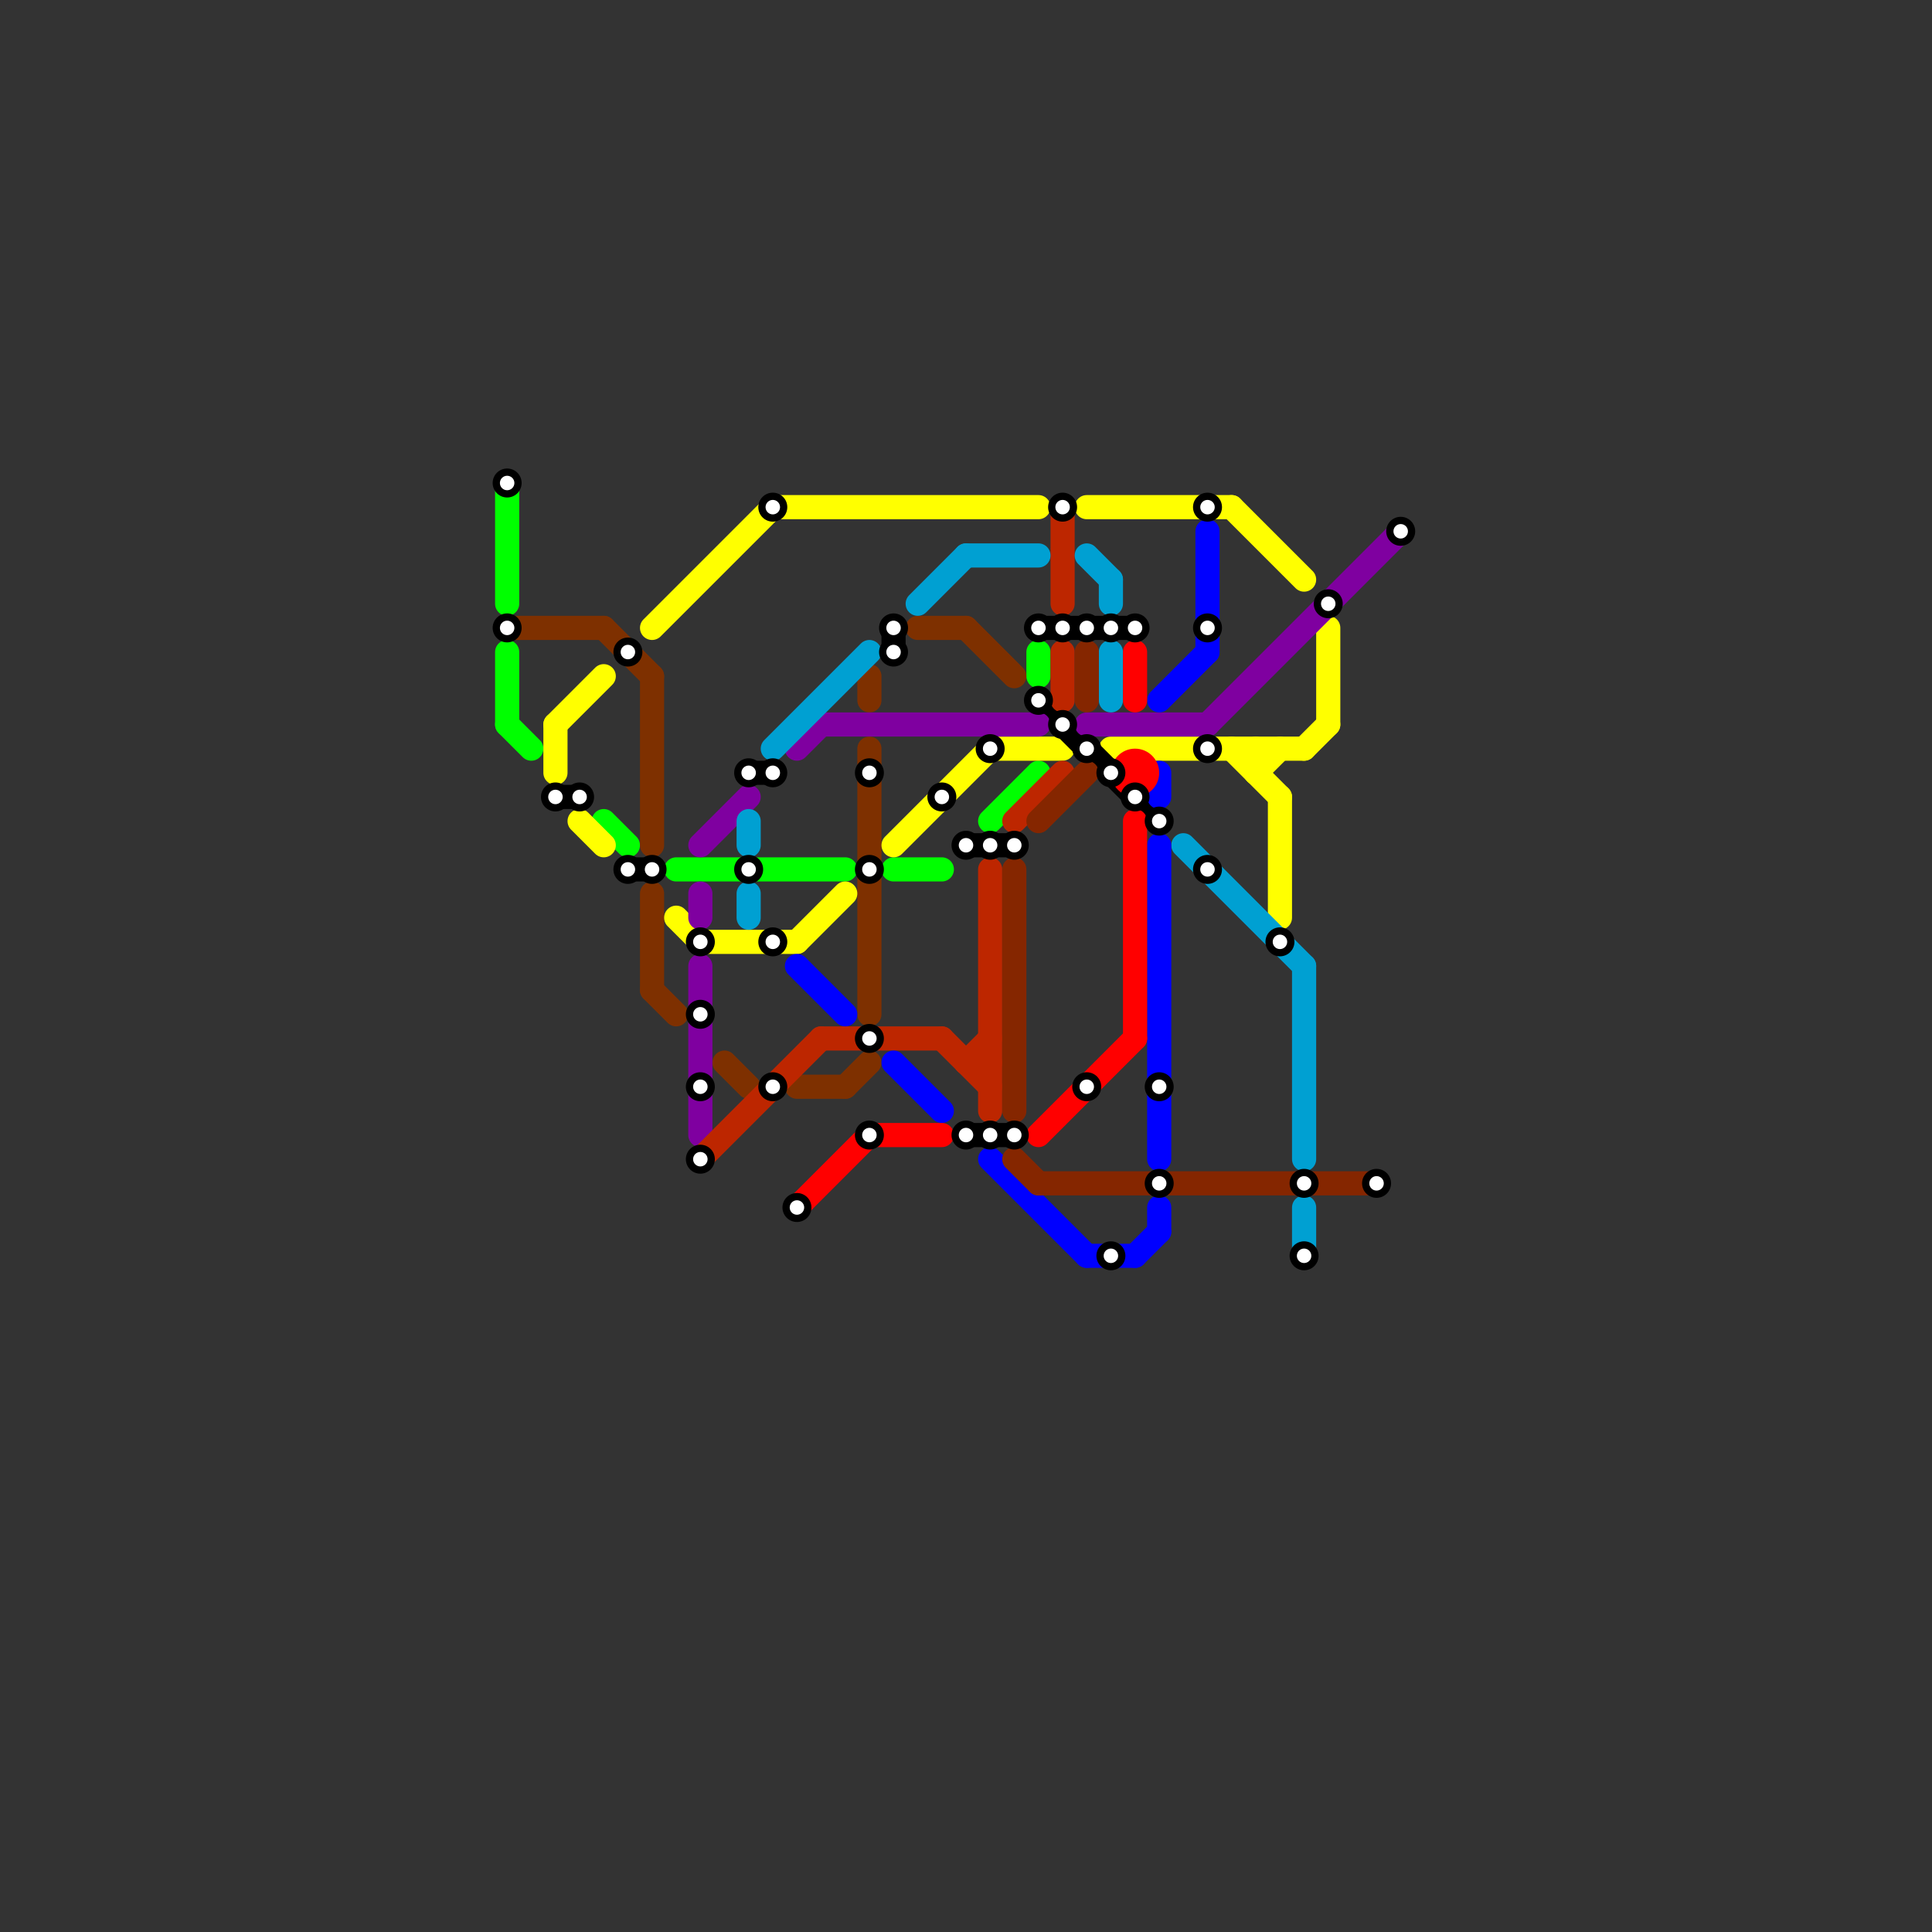 
<svg version="1.1" xmlns="http://www.w3.org/2000/svg" viewBox="0 0 80 80">
<rect x="0" y="0" width="80" height="80" fill="#333333" stroke="none"/>
<style>text { font: 1px Helvetica; font-weight: 600; white-space: pre; dominant-baseline: central; } line { stroke-width: 1; fill: none; stroke-linecap: round; stroke-linejoin: round; } .c0 { stroke: #00ff00 } .c1 { stroke: #7e3000 } .c2 { stroke: #ffff00 } .c3 { stroke: #000000 } .c4 { stroke: #7f00a0 } .c5 { stroke: #bd2600 } .c6 { stroke: #00a0d2 } .c7 { stroke: #0000ff } .c8 { stroke: #ff0000 } .c9 { stroke: #852600 }</style><defs><g id="wm-xf"><circle r="1.2" fill="#000"/><circle r="0.9" fill="#fff"/><circle r="0.6" fill="#000"/><circle r="0.3" fill="#fff"/></g><g id="wm"><circle r="0.6" fill="#000"/><circle r="0.3" fill="#fff"/></g></defs><line class="c0" x1="28" y1="36" x2="35" y2="36"/><line class="c0" x1="25" y1="34" x2="26" y2="35"/><line class="c0" x1="43" y1="27" x2="43" y2="28"/><line class="c0" x1="21" y1="27" x2="21" y2="30"/><line class="c0" x1="21" y1="30" x2="22" y2="31"/><line class="c0" x1="41" y1="34" x2="43" y2="32"/><line class="c0" x1="37" y1="36" x2="39" y2="36"/><line class="c0" x1="21" y1="20" x2="21" y2="25"/><line class="c1" x1="27" y1="28" x2="27" y2="35"/><line class="c1" x1="30" y1="44" x2="31" y2="45"/><line class="c1" x1="25" y1="26" x2="27" y2="28"/><line class="c1" x1="21" y1="26" x2="25" y2="26"/><line class="c1" x1="27" y1="41" x2="28" y2="42"/><line class="c1" x1="36" y1="31" x2="36" y2="42"/><line class="c1" x1="38" y1="26" x2="40" y2="26"/><line class="c1" x1="35" y1="45" x2="36" y2="44"/><line class="c1" x1="27" y1="37" x2="27" y2="41"/><line class="c1" x1="40" y1="26" x2="42" y2="28"/><line class="c1" x1="33" y1="45" x2="35" y2="45"/><line class="c1" x1="36" y1="28" x2="36" y2="29"/><line class="c2" x1="55" y1="26" x2="55" y2="30"/><line class="c2" x1="54" y1="31" x2="55" y2="30"/><line class="c2" x1="28" y1="38" x2="29" y2="39"/><line class="c2" x1="33" y1="39" x2="35" y2="37"/><line class="c2" x1="41" y1="31" x2="44" y2="31"/><line class="c2" x1="23" y1="30" x2="25" y2="28"/><line class="c2" x1="52" y1="32" x2="53" y2="31"/><line class="c2" x1="53" y1="33" x2="53" y2="38"/><line class="c2" x1="52" y1="31" x2="52" y2="32"/><line class="c2" x1="37" y1="35" x2="41" y2="31"/><line class="c2" x1="29" y1="39" x2="33" y2="39"/><line class="c2" x1="24" y1="34" x2="25" y2="35"/><line class="c2" x1="27" y1="26" x2="32" y2="21"/><line class="c2" x1="32" y1="21" x2="43" y2="21"/><line class="c2" x1="51" y1="31" x2="53" y2="33"/><line class="c2" x1="23" y1="30" x2="23" y2="32"/><line class="c2" x1="51" y1="21" x2="54" y2="24"/><line class="c2" x1="46" y1="31" x2="54" y2="31"/><line class="c2" x1="45" y1="21" x2="51" y2="21"/><line class="c3" x1="26" y1="36" x2="27" y2="36"/><line class="c3" x1="31" y1="32" x2="32" y2="32"/><line class="c3" x1="43" y1="26" x2="47" y2="26"/><line class="c3" x1="40" y1="47" x2="42" y2="47"/><line class="c3" x1="43" y1="29" x2="48" y2="34"/><line class="c3" x1="40" y1="35" x2="42" y2="35"/><line class="c3" x1="37" y1="26" x2="37" y2="27"/><line class="c3" x1="23" y1="33" x2="24" y2="33"/><line class="c4" x1="29" y1="37" x2="29" y2="38"/><line class="c4" x1="29" y1="35" x2="31" y2="33"/><line class="c4" x1="29" y1="40" x2="29" y2="47"/><line class="c4" x1="50" y1="30" x2="58" y2="22"/><line class="c4" x1="34" y1="30" x2="43" y2="30"/><line class="c4" x1="45" y1="30" x2="50" y2="30"/><line class="c4" x1="33" y1="31" x2="34" y2="30"/><line class="c5" x1="40" y1="44" x2="41" y2="44"/><line class="c5" x1="42" y1="34" x2="44" y2="32"/><line class="c5" x1="40" y1="44" x2="41" y2="43"/><line class="c5" x1="44" y1="27" x2="44" y2="29"/><line class="c5" x1="29" y1="48" x2="34" y2="43"/><line class="c5" x1="39" y1="43" x2="41" y2="45"/><line class="c5" x1="34" y1="43" x2="39" y2="43"/><line class="c5" x1="41" y1="36" x2="41" y2="46"/><line class="c5" x1="44" y1="21" x2="44" y2="25"/><line class="c6" x1="40" y1="23" x2="43" y2="23"/><line class="c6" x1="46" y1="27" x2="46" y2="29"/><line class="c6" x1="38" y1="25" x2="40" y2="23"/><line class="c6" x1="49" y1="35" x2="54" y2="40"/><line class="c6" x1="54" y1="40" x2="54" y2="48"/><line class="c6" x1="54" y1="50" x2="54" y2="52"/><line class="c6" x1="45" y1="23" x2="46" y2="24"/><line class="c6" x1="46" y1="24" x2="46" y2="25"/><line class="c6" x1="32" y1="31" x2="36" y2="27"/><line class="c6" x1="31" y1="37" x2="31" y2="38"/><line class="c6" x1="31" y1="34" x2="31" y2="35"/><line class="c7" x1="48" y1="29" x2="50" y2="27"/><line class="c7" x1="50" y1="22" x2="50" y2="27"/><line class="c7" x1="45" y1="52" x2="47" y2="52"/><line class="c7" x1="48" y1="32" x2="48" y2="33"/><line class="c7" x1="48" y1="50" x2="48" y2="51"/><line class="c7" x1="48" y1="35" x2="48" y2="48"/><line class="c7" x1="33" y1="40" x2="35" y2="42"/><line class="c7" x1="41" y1="48" x2="45" y2="52"/><line class="c7" x1="37" y1="44" x2="39" y2="46"/><line class="c7" x1="47" y1="52" x2="48" y2="51"/><line class="c8" x1="47" y1="27" x2="47" y2="29"/><line class="c8" x1="33" y1="50" x2="36" y2="47"/><line class="c8" x1="47" y1="34" x2="47" y2="43"/><line class="c8" x1="43" y1="47" x2="47" y2="43"/><line class="c8" x1="36" y1="47" x2="39" y2="47"/><circle cx="47" cy="32" r="1" fill="#ff0000" /><line class="c9" x1="43" y1="34" x2="45" y2="32"/><line class="c9" x1="45" y1="27" x2="45" y2="29"/><line class="c9" x1="42" y1="48" x2="43" y2="49"/><line class="c9" x1="43" y1="49" x2="57" y2="49"/><line class="c9" x1="42" y1="36" x2="42" y2="46"/>

<use x="21" y="20" href="#wm"/><use x="21" y="26" href="#wm"/><use x="23" y="33" href="#wm"/><use x="24" y="33" href="#wm"/><use x="26" y="27" href="#wm"/><use x="26" y="36" href="#wm"/><use x="27" y="36" href="#wm"/><use x="29" y="39" href="#wm"/><use x="29" y="42" href="#wm"/><use x="29" y="45" href="#wm"/><use x="29" y="48" href="#wm"/><use x="31" y="32" href="#wm"/><use x="31" y="36" href="#wm"/><use x="32" y="21" href="#wm"/><use x="32" y="32" href="#wm"/><use x="32" y="39" href="#wm"/><use x="32" y="45" href="#wm"/><use x="33" y="50" href="#wm"/><use x="36" y="32" href="#wm"/><use x="36" y="36" href="#wm"/><use x="36" y="43" href="#wm"/><use x="36" y="47" href="#wm"/><use x="37" y="26" href="#wm"/><use x="37" y="27" href="#wm"/><use x="39" y="33" href="#wm"/><use x="40" y="35" href="#wm"/><use x="40" y="47" href="#wm"/><use x="41" y="31" href="#wm"/><use x="41" y="35" href="#wm"/><use x="41" y="47" href="#wm"/><use x="42" y="35" href="#wm"/><use x="42" y="47" href="#wm"/><use x="43" y="26" href="#wm"/><use x="43" y="29" href="#wm"/><use x="44" y="21" href="#wm"/><use x="44" y="26" href="#wm"/><use x="44" y="30" href="#wm"/><use x="45" y="26" href="#wm"/><use x="45" y="31" href="#wm"/><use x="45" y="45" href="#wm"/><use x="46" y="26" href="#wm"/><use x="46" y="32" href="#wm"/><use x="46" y="52" href="#wm"/><use x="47" y="26" href="#wm"/><use x="47" y="33" href="#wm"/><use x="48" y="34" href="#wm"/><use x="48" y="45" href="#wm"/><use x="48" y="49" href="#wm"/><use x="50" y="21" href="#wm"/><use x="50" y="26" href="#wm"/><use x="50" y="31" href="#wm"/><use x="50" y="36" href="#wm"/><use x="53" y="39" href="#wm"/><use x="54" y="49" href="#wm"/><use x="54" y="52" href="#wm"/><use x="55" y="25" href="#wm"/><use x="57" y="49" href="#wm"/><use x="58" y="22" href="#wm"/>
</svg>

